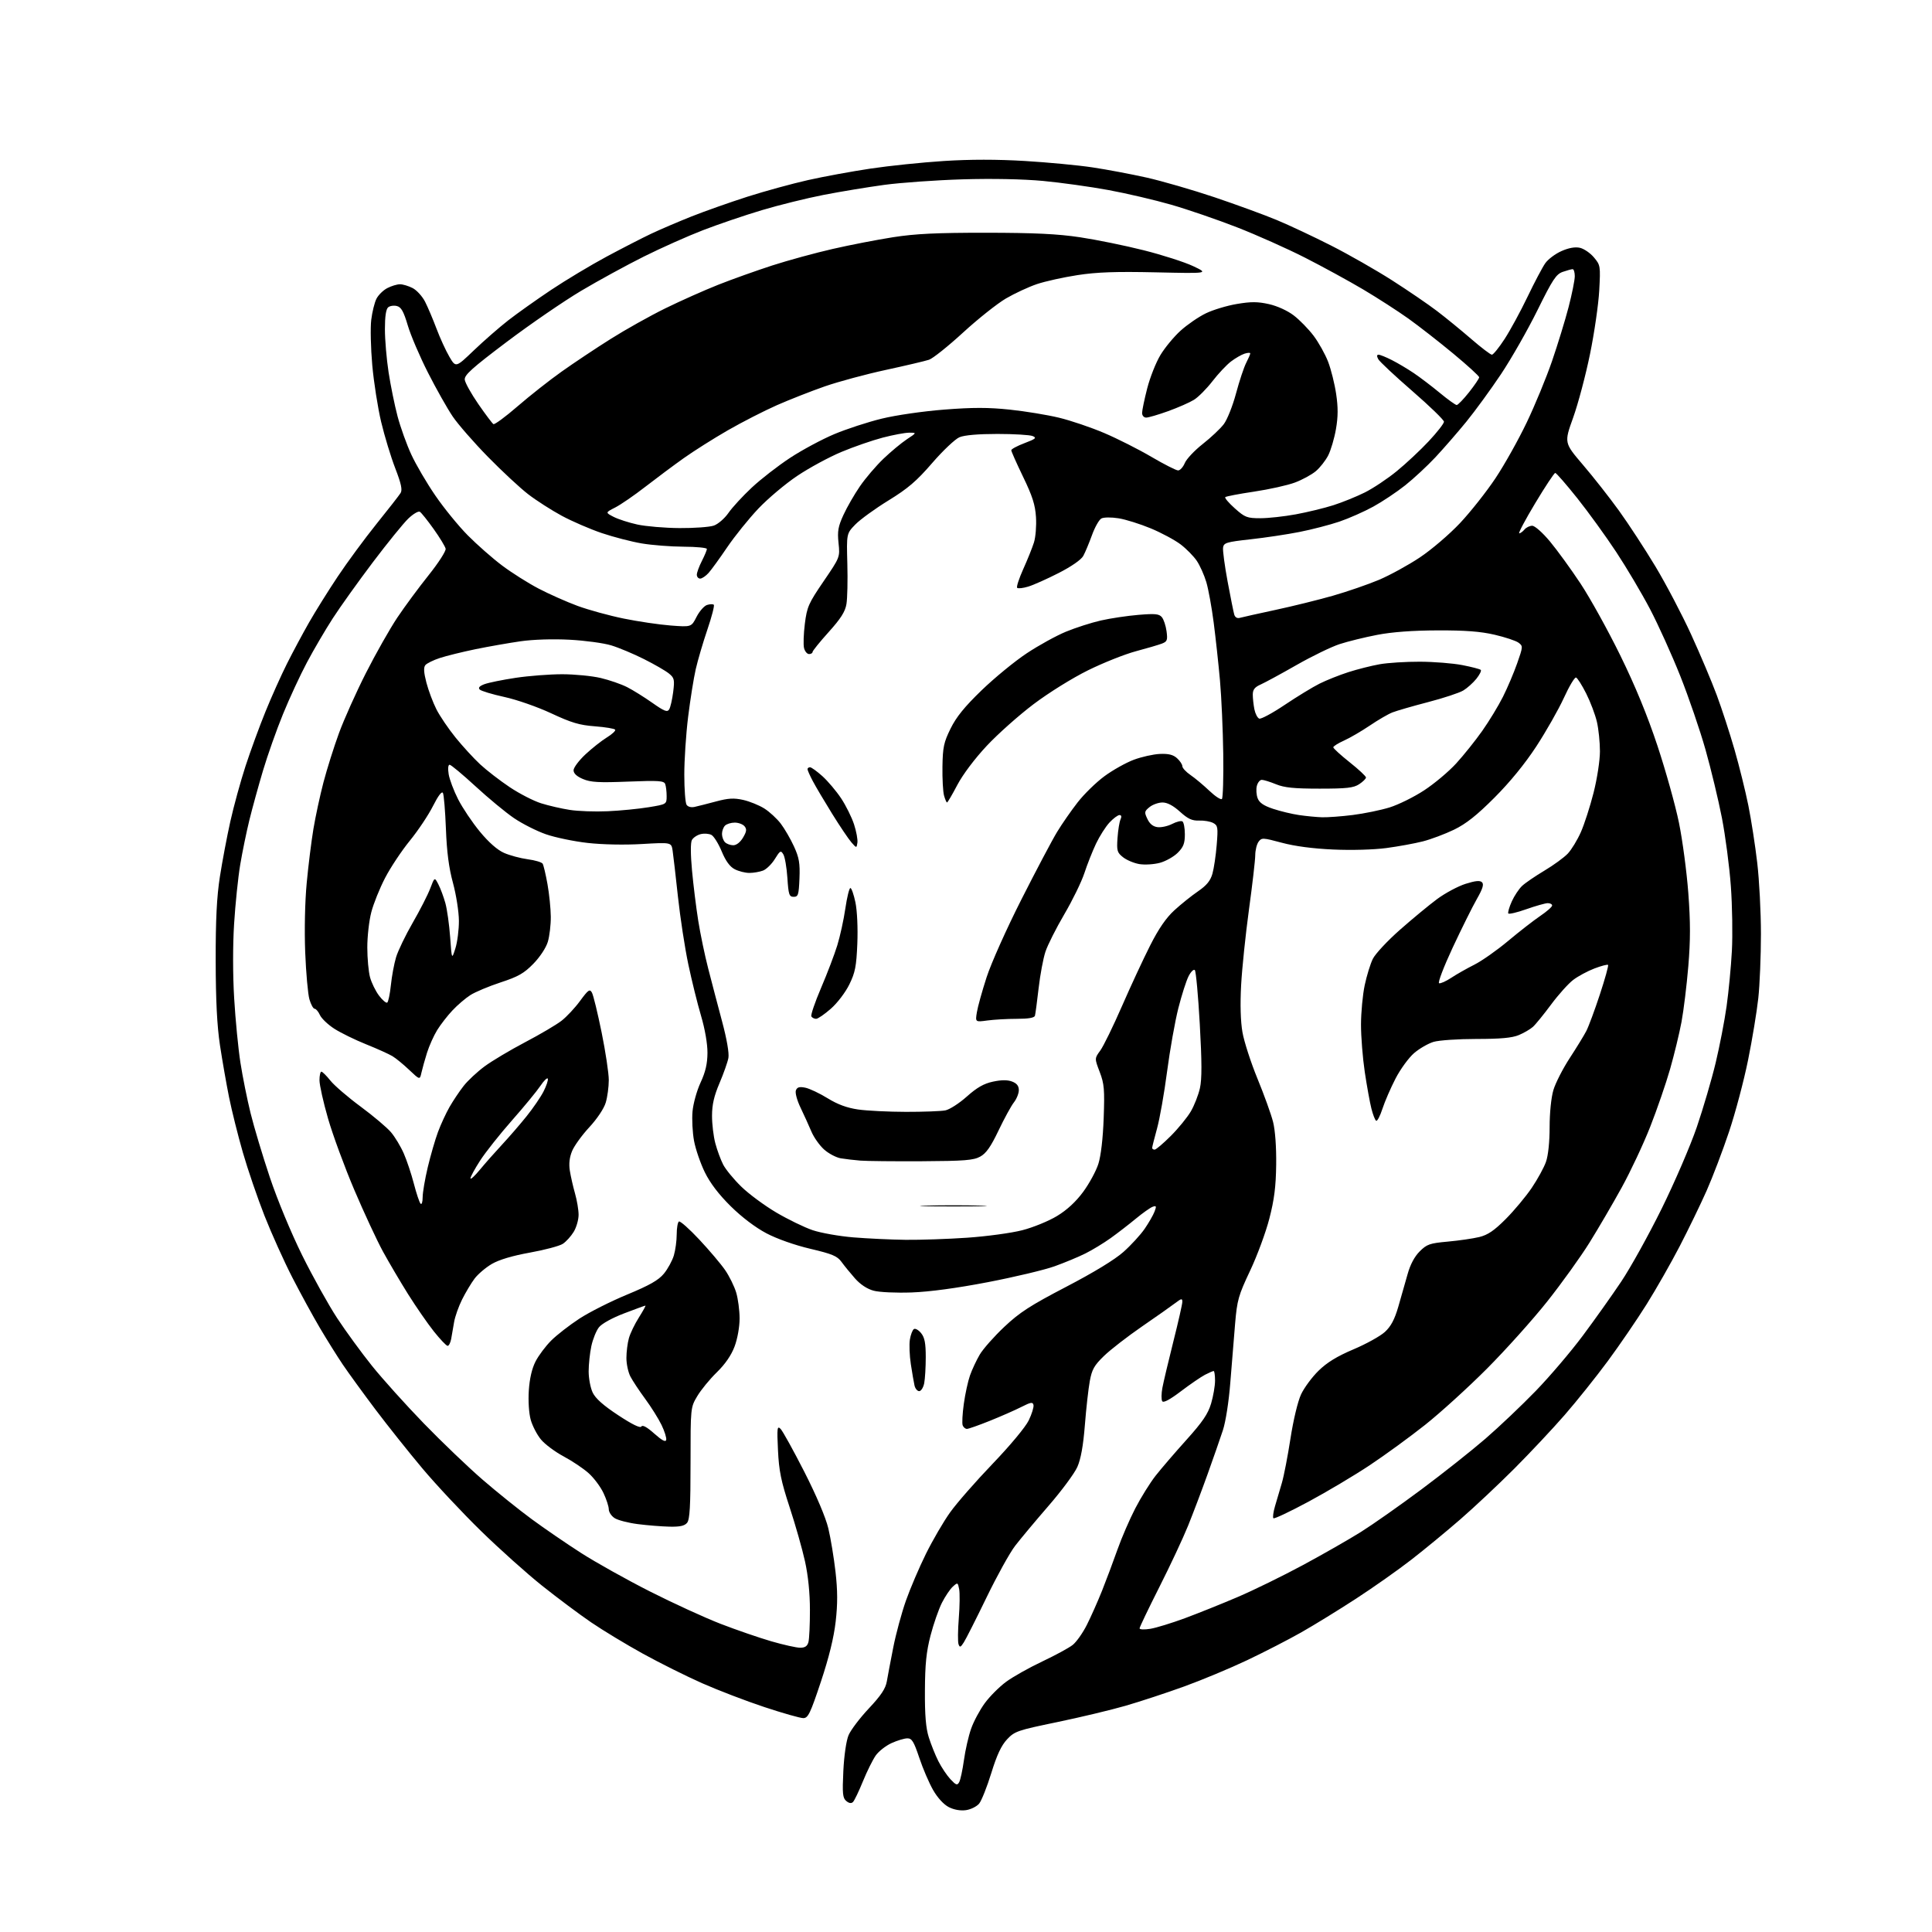 <?xml version="1.0" encoding="UTF-8" standalone="no"?>
<svg 
  version="1.1" 
  xmlns="http://www.w3.org/2000/svg" 
  xmlns:xlink="http://www.w3.org/1999/xlink" 
  xmlns:svg="http://www.w3.org/2000/svg"
  xmlns:rdf="http://www.w3.org/1999/02/22-rdf-syntax-ns#"
  xmlns:cc="http://creativecommons.org/ns#"
  xmlns:dc="http://purl.org/dc/elements/1.1/"
  viewBox="0 0 768 768"
  width="768"
  height="768"
>
<style>svg {background-color: white; }</style>"
<path stroke="none" fill="black" fill-rule="evenodd" d="M384.00,719.56C381.81,719.87 379.26,719.42 377.18,718.37C375.16,717.34 372.72,714.69 370.94,711.59C369.33,708.79 366.85,703.01 365.43,698.75C363.25,692.24 362.49,691.00 360.67,691.02C359.48,691.03 356.66,691.88 354.40,692.91C352.15,693.93 349.33,696.13 348.14,697.80C346.96,699.47 344.66,704.09 343.04,708.07C341.42,712.05 339.64,715.76 339.09,716.31C338.42,716.98 337.53,716.86 336.41,715.93C334.98,714.74 334.81,713.03 335.24,704.02C335.54,697.85 336.40,691.96 337.31,689.78C338.17,687.73 341.80,682.94 345.37,679.14C350.24,673.95 352.03,671.26 352.53,668.36C352.89,666.24 354.05,660.14 355.10,654.81C356.15,649.48 358.41,641.16 360.11,636.31C361.82,631.47 365.40,623.08 368.07,617.68C370.74,612.28 375.06,604.86 377.68,601.20C380.29,597.54 387.89,588.85 394.57,581.89C401.50,574.67 407.66,567.27 408.93,564.64C410.15,562.12 411.01,559.36 410.83,558.52C410.55,557.24 409.79,557.36 406.00,559.29C403.52,560.55 397.90,563.02 393.50,564.79C389.10,566.56 384.99,568.01 384.36,568.01C383.73,568.00 382.97,567.37 382.68,566.60C382.38,565.83 382.58,561.98 383.13,558.06C383.67,554.14 384.78,549.05 385.59,546.75C386.40,544.45 388.14,540.73 389.46,538.48C390.78,536.23 395.17,531.27 399.22,527.45C405.34,521.68 409.54,518.97 423.88,511.50C434.82,505.80 443.16,500.72 446.60,497.65C449.59,494.99 453.38,490.86 455.01,488.48C456.65,486.10 458.42,483.01 458.95,481.62C459.78,479.46 459.67,479.18 458.21,479.71C457.27,480.04 454.25,482.18 451.50,484.45C448.75,486.73 444.25,490.20 441.50,492.17C438.75,494.14 434.25,496.88 431.50,498.25C428.75,499.63 423.22,501.93 419.20,503.37C415.19,504.81 403.26,507.65 392.70,509.68C380.31,512.06 369.57,513.51 362.41,513.77C356.17,513.99 349.55,513.69 347.27,513.07C344.69,512.38 341.99,510.59 339.86,508.18C338.01,506.08 335.60,503.13 334.50,501.61C332.82,499.30 330.83,498.47 322.13,496.42C315.96,494.97 308.90,492.48 304.69,490.27C300.30,487.96 294.89,483.86 290.49,479.52C285.73,474.82 282.31,470.33 280.18,466.00C278.43,462.42 276.50,456.80 275.89,453.50C275.28,450.20 275.01,444.94 275.29,441.81C275.57,438.68 277.01,433.50 278.50,430.31C280.46,426.08 281.20,422.86 281.23,418.50C281.24,414.88 280.23,409.06 278.68,403.81C277.26,399.03 274.98,389.80 273.61,383.31C272.24,376.81 270.39,364.75 269.50,356.50C268.61,348.25 267.65,340.00 267.38,338.17C266.88,334.83 266.88,334.83 255.19,335.51C248.25,335.92 239.47,335.74 233.59,335.08C228.13,334.46 220.68,332.91 217.03,331.64C213.37,330.37 207.67,327.49 204.35,325.24C201.03,322.99 194.14,317.29 189.02,312.57C183.90,307.86 179.27,304.00 178.73,304.00C178.14,304.00 177.99,305.53 178.35,307.75C178.68,309.81 180.37,314.30 182.11,317.72C183.84,321.13 187.73,326.92 190.74,330.57C194.26,334.84 197.69,337.86 200.36,339.04C202.64,340.04 206.87,341.18 209.77,341.57C212.67,341.95 215.34,342.75 215.71,343.33C216.07,343.92 216.94,347.58 217.63,351.45C218.33,355.33 218.92,361.15 218.95,364.38C218.98,367.62 218.45,372.12 217.77,374.38C217.05,376.77 214.65,380.41 212.02,383.11C208.30,386.92 206.00,388.23 199.00,390.52C194.32,392.06 188.93,394.32 187.00,395.55C185.07,396.78 181.86,399.52 179.87,401.64C177.87,403.76 175.13,407.30 173.77,409.50C172.42,411.70 170.61,415.75 169.74,418.50C168.88,421.25 167.89,424.81 167.53,426.40C166.89,429.30 166.89,429.30 162.69,425.33C160.39,423.14 157.38,420.67 156.00,419.84C154.62,419.01 149.91,416.88 145.52,415.12C141.13,413.36 135.47,410.58 132.93,408.96C130.39,407.33 127.81,404.87 127.18,403.50C126.56,402.12 125.60,401.00 125.07,401.00C124.53,401.00 123.60,399.31 123.00,397.25C122.40,395.19 121.65,386.75 121.32,378.50C120.98,369.71 121.22,358.33 121.92,351.00C122.56,344.12 123.77,334.45 124.59,329.50C125.42,324.55 127.21,316.23 128.58,311.00C129.95,305.77 132.71,297.00 134.72,291.50C136.73,286.00 141.57,275.20 145.48,267.50C149.39,259.80 155.00,249.90 157.94,245.50C160.89,241.10 166.49,233.51 170.40,228.63C174.30,223.75 177.34,219.03 177.15,218.13C176.96,217.23 174.82,213.71 172.39,210.30C169.96,206.89 167.49,203.80 166.90,203.44C166.31,203.07 164.25,204.29 162.31,206.14C160.38,207.99 154.04,215.80 148.22,223.50C142.41,231.20 135.23,241.24 132.27,245.82C129.32,250.39 124.70,258.26 122.02,263.32C119.33,268.37 115.04,277.62 112.49,283.88C109.93,290.14 106.35,300.26 104.53,306.38C102.71,312.50 100.28,321.32 99.13,326.00C97.98,330.68 96.34,338.65 95.49,343.72C94.64,348.79 93.55,359.36 93.06,367.21C92.52,375.74 92.53,387.67 93.09,396.90C93.59,405.38 94.71,416.87 95.57,422.41C96.43,427.96 98.25,437.00 99.61,442.50C100.96,448.00 104.41,459.48 107.26,468.00C110.24,476.91 115.71,490.09 120.12,499.00C124.34,507.52 130.61,518.77 134.04,524.00C137.48,529.23 143.71,537.76 147.89,542.97C152.08,548.18 161.35,558.48 168.50,565.86C175.65,573.23 186.17,583.30 191.88,588.23C197.59,593.17 206.37,600.22 211.38,603.90C216.40,607.59 225.22,613.64 231.00,617.34C236.78,621.05 249.07,627.92 258.32,632.61C267.58,637.30 280.26,643.11 286.50,645.52C292.75,647.93 301.81,651.05 306.63,652.45C311.46,653.85 316.62,655.00 318.09,655.00C320.02,655.00 320.93,654.37 321.37,652.75C321.70,651.51 321.97,645.77 321.96,640.00C321.96,633.29 321.25,626.31 320.00,620.66C318.93,615.80 316.18,606.13 313.89,599.16C310.48,588.77 309.65,584.71 309.26,576.50C308.83,567.59 308.95,566.66 310.29,568.00C311.12,568.83 315.35,576.48 319.70,585.00C324.54,594.50 328.25,603.24 329.28,607.58C330.21,611.47 331.49,619.24 332.13,624.83C332.98,632.31 333.00,637.52 332.20,644.55C331.46,650.99 329.55,658.79 326.31,668.53C322.10,681.16 321.23,682.96 319.33,682.98C318.14,682.99 311.16,681.01 303.83,678.58C296.50,676.15 285.37,671.88 279.09,669.10C272.82,666.32 262.24,661.04 255.59,657.38C248.94,653.71 239.68,648.11 235.00,644.92C230.32,641.73 221.55,635.17 215.50,630.35C209.45,625.53 198.49,615.71 191.15,608.54C183.81,601.37 173.36,590.21 167.93,583.75C162.50,577.28 154.08,566.71 149.21,560.25C144.35,553.79 138.53,545.78 136.29,542.47C134.05,539.15 129.96,532.61 127.20,527.94C124.44,523.27 119.50,514.23 116.22,507.85C112.94,501.47 107.96,490.42 105.15,483.30C102.35,476.17 98.47,464.84 96.54,458.12C94.60,451.40 92.14,441.54 91.06,436.20C89.99,430.87 88.36,421.55 87.44,415.50C86.28,407.79 85.77,397.77 85.74,382.00C85.71,365.57 86.16,356.53 87.41,348.50C88.35,342.45 90.22,332.55 91.57,326.50C92.92,320.45 95.64,310.55 97.61,304.50C99.59,298.45 103.16,288.70 105.55,282.84C107.93,276.97 111.77,268.42 114.07,263.84C116.37,259.25 120.31,251.90 122.82,247.50C125.33,243.10 130.47,234.86 134.25,229.20C138.03,223.53 144.96,214.12 149.65,208.28C154.35,202.44 158.66,196.92 159.23,196.00C160.02,194.74 159.50,192.32 157.11,186.12C155.36,181.60 152.85,173.31 151.51,167.70C150.18,162.09 148.59,151.95 147.98,145.16C147.38,138.37 147.19,130.27 147.57,127.16C147.95,124.05 148.88,120.27 149.64,118.77C150.41,117.26 152.35,115.35 153.97,114.52C155.58,113.68 157.85,113.00 159.00,113.00C160.15,113.00 162.42,113.68 164.04,114.52C165.66,115.36 167.87,117.79 168.97,119.93C170.06,122.07 172.11,126.90 173.52,130.65C174.93,134.41 177.24,139.43 178.64,141.82C181.18,146.16 181.18,146.16 188.34,139.30C192.28,135.53 198.43,130.16 202.00,127.37C205.57,124.59 213.27,119.12 219.10,115.23C224.93,111.34 234.83,105.40 241.10,102.03C247.37,98.67 255.37,94.55 258.88,92.90C262.38,91.24 269.58,88.16 274.88,86.05C280.17,83.95 290.19,80.41 297.15,78.18C304.11,75.96 314.93,73.00 321.19,71.59C327.46,70.18 338.64,68.13 346.04,67.02C353.44,65.91 366.55,64.55 375.17,64.00C385.63,63.33 396.33,63.33 407.40,63.99C416.51,64.54 428.59,65.68 434.23,66.53C439.88,67.37 449.56,69.20 455.75,70.58C461.93,71.97 474.08,75.49 482.75,78.40C491.41,81.32 502.55,85.39 507.50,87.45C512.45,89.51 522.20,94.09 529.17,97.63C536.14,101.17 547.04,107.39 553.39,111.45C559.73,115.51 567.76,120.98 571.21,123.62C574.67,126.25 580.78,131.24 584.78,134.70C588.79,138.17 592.51,141.00 593.05,141.00C593.60,141.00 595.87,138.19 598.11,134.75C600.34,131.31 604.44,123.78 607.21,118.00C609.98,112.22 613.16,106.21 614.28,104.62C615.40,103.04 618.29,100.87 620.71,99.81C623.59,98.53 626.10,98.08 628.02,98.50C629.63,98.86 632.14,100.57 633.60,102.31C636.19,105.38 636.25,105.73 635.72,115.48C635.42,120.99 633.77,132.37 632.05,140.77C630.34,149.16 627.32,160.53 625.35,166.02C621.76,176.01 621.76,176.01 629.23,184.76C633.35,189.57 639.80,197.78 643.57,203.00C647.34,208.22 653.87,218.22 658.08,225.21C662.28,232.21 668.66,244.36 672.25,252.21C675.85,260.07 680.43,270.92 682.44,276.33C684.45,281.73 687.63,291.50 689.51,298.04C691.39,304.58 693.86,314.55 695.00,320.21C696.14,325.87 697.73,336.12 698.53,342.99C699.34,349.87 700.00,362.60 700.00,371.28C700.00,379.97 699.53,391.45 698.95,396.79C698.37,402.13 696.55,413.19 694.89,421.36C693.24,429.54 689.84,442.35 687.34,449.83C684.84,457.31 680.82,467.88 678.41,473.32C676.00,478.75 671.19,488.67 667.73,495.35C664.27,502.03 658.33,512.45 654.54,518.50C650.75,524.55 643.83,534.67 639.16,541.00C634.49,547.33 626.75,557.00 621.96,562.50C617.17,568.00 608.13,577.63 601.88,583.89C595.62,590.15 586.00,599.19 580.50,603.96C575.00,608.74 566.26,615.94 561.07,619.97C555.89,624.00 545.99,630.98 539.07,635.48C532.16,639.98 522.35,646.01 517.29,648.88C512.22,651.76 502.55,656.73 495.79,659.94C489.03,663.15 477.76,667.85 470.75,670.39C463.73,672.93 453.23,676.39 447.42,678.07C441.60,679.75 429.34,682.68 420.17,684.58C404.45,687.83 403.32,688.22 400.32,691.42C398.04,693.86 396.27,697.63 394.06,704.81C392.36,710.31 390.19,715.77 389.24,716.94C388.28,718.11 385.93,719.28 384.00,719.56zM381.29,708.44C381.78,707.56 382.63,703.62 383.18,699.67C383.72,695.73 385.00,690.13 386.02,687.23C387.03,684.32 389.49,679.73 391.48,677.02C393.47,674.31 397.29,670.49 399.97,668.53C402.64,666.56 409.08,662.94 414.28,660.48C419.48,658.02 424.93,655.06 426.40,653.90C427.87,652.74 430.41,649.16 432.03,645.94C433.66,642.71 436.39,636.57 438.10,632.29C439.81,628.00 442.55,620.67 444.20,616.00C445.85,611.33 449.04,603.95 451.29,599.60C453.54,595.26 457.18,589.41 459.39,586.60C461.59,583.80 467.10,577.39 471.63,572.36C478.04,565.23 480.20,562.05 481.43,557.93C482.29,555.02 483.00,550.92 483.00,548.82C483.00,546.72 482.75,545.00 482.45,545.00C482.15,545.00 480.60,545.67 479.01,546.49C477.42,547.32 473.10,550.27 469.41,553.07C464.96,556.44 462.47,557.76 462.00,556.99C461.61,556.36 461.64,553.97 462.07,551.67C462.50,549.38 464.46,541.11 466.42,533.30C468.39,525.49 470.00,518.37 470.00,517.47C470.00,516.07 469.60,516.14 467.25,517.94C465.74,519.10 459.78,523.30 454.00,527.27C448.23,531.25 441.41,536.52 438.86,539.00C434.96,542.77 434.05,544.39 433.21,549.00C432.65,552.02 431.77,559.91 431.25,566.52C430.60,574.73 429.65,580.00 428.26,583.14C427.14,585.68 421.98,592.64 416.79,598.62C411.60,604.61 405.63,611.75 403.52,614.50C401.40,617.25 396.30,626.48 392.17,635.00C388.04,643.52 383.97,651.57 383.13,652.87C381.84,654.89 381.52,654.99 381.03,653.59C380.71,652.68 380.76,648.01 381.14,643.22C381.52,638.42 381.58,633.25 381.28,631.71C380.75,629.01 380.68,628.98 378.76,630.71C377.67,631.70 375.72,634.59 374.42,637.15C373.13,639.71 371.09,645.56 369.90,650.15C368.23,656.59 367.72,661.57 367.67,672.00C367.61,681.77 368.04,686.91 369.20,690.59C370.08,693.39 371.79,697.67 373.01,700.09C374.23,702.52 376.39,705.74 377.81,707.27C380.05,709.65 380.53,709.81 381.29,708.44zM457.25,647.48C459.59,647.10 465.77,645.20 471.00,643.27C476.23,641.33 485.68,637.54 492.00,634.84C498.32,632.14 510.02,626.41 518.00,622.11C525.98,617.81 536.33,611.89 541.00,608.96C545.67,606.03 556.48,598.44 565.00,592.09C573.52,585.74 585.00,576.65 590.50,571.89C596.00,567.13 605.01,558.57 610.53,552.87C616.05,547.17 624.43,537.33 629.15,531.00C633.87,524.67 640.75,515.00 644.43,509.50C648.12,504.00 655.36,490.95 660.52,480.50C665.68,470.05 671.98,455.43 674.52,448.00C677.05,440.57 680.42,429.10 682.00,422.50C683.58,415.90 685.54,405.77 686.35,400.00C687.16,394.23 688.11,384.32 688.45,378.00C688.79,371.68 688.61,360.09 688.04,352.26C687.47,344.43 685.86,332.18 684.47,325.04C683.08,317.91 680.15,305.75 677.97,298.02C675.79,290.29 671.27,277.11 667.94,268.73C664.61,260.36 659.20,248.39 655.93,242.15C652.65,235.90 646.60,225.68 642.47,219.43C638.35,213.18 631.38,203.55 626.98,198.03C622.58,192.52 618.65,188.00 618.24,188.00C617.83,188.00 614.25,193.40 610.29,200.00C606.32,206.60 603.46,212.00 603.92,212.00C604.38,212.00 605.32,211.32 606.00,210.50C606.68,209.67 608.07,209.00 609.09,209.00C610.12,209.00 613.21,211.73 616.14,215.25C619.00,218.69 624.48,226.22 628.30,232.00C632.12,237.78 639.22,250.60 644.07,260.50C650.03,272.64 654.85,284.36 658.88,296.50C662.16,306.40 666.00,320.14 667.41,327.04C668.82,333.94 670.49,346.50 671.13,354.96C672.00,366.60 672.00,373.69 671.13,384.12C670.49,391.71 669.28,401.65 668.43,406.21C667.58,410.77 665.53,419.23 663.88,425.00C662.23,430.77 658.66,441.12 655.95,448.00C653.24,454.88 648.15,465.70 644.65,472.06C641.15,478.42 635.40,488.25 631.89,493.90C628.38,499.56 620.80,510.10 615.06,517.34C609.31,524.58 598.51,536.62 591.06,544.09C583.60,551.57 572.55,561.61 566.50,566.41C560.45,571.21 550.55,578.42 544.50,582.44C538.45,586.47 527.49,592.99 520.15,596.94C512.80,600.89 506.53,603.86 506.20,603.53C505.87,603.20 506.16,601.04 506.84,598.72C507.53,596.40 508.75,592.25 509.56,589.50C510.37,586.75 511.91,578.78 512.99,571.79C514.12,564.49 515.90,557.04 517.19,554.29C518.42,551.66 521.55,547.42 524.15,544.88C527.51,541.59 531.50,539.15 538.04,536.38C543.08,534.25 548.69,531.14 550.51,529.47C552.91,527.27 554.36,524.54 555.84,519.47C556.96,515.64 558.62,509.83 559.52,506.57C560.59,502.70 562.27,499.53 564.34,497.46C567.20,494.60 568.33,494.21 575.51,493.56C579.90,493.16 585.52,492.35 588.00,491.75C591.43,490.91 593.94,489.21 598.56,484.58C601.90,481.23 606.53,475.68 608.87,472.23C611.20,468.78 613.76,464.11 614.55,461.85C615.43,459.35 616.00,453.96 616.00,448.06C616.00,442.35 616.62,436.28 617.50,433.31C618.33,430.53 621.23,424.84 623.95,420.67C626.68,416.49 629.66,411.63 630.58,409.85C631.50,408.07 633.93,401.53 635.97,395.32C638.02,389.11 639.49,383.82 639.23,383.57C638.97,383.31 636.54,383.94 633.82,384.98C631.11,386.01 627.30,388.06 625.37,389.53C623.44,391.00 619.47,395.42 616.56,399.35C613.64,403.28 610.40,407.27 609.34,408.21C608.29,409.15 605.77,410.62 603.75,411.46C601.07,412.58 596.48,413.00 586.90,413.00C579.66,413.00 571.99,413.52 569.86,414.16C567.73,414.80 564.26,416.80 562.14,418.61C560.03,420.42 556.71,424.96 554.77,428.70C552.83,432.44 550.48,437.87 549.54,440.76C548.60,443.65 547.48,445.79 547.04,445.52C546.60,445.25 545.75,443.07 545.15,440.67C544.54,438.27 543.36,431.74 542.52,426.16C541.69,420.58 541.01,412.07 541.02,407.26C541.03,402.44 541.69,395.41 542.49,391.64C543.29,387.86 544.74,383.15 545.72,381.16C546.70,379.17 551.55,373.97 556.50,369.61C561.45,365.24 568.12,359.73 571.32,357.36C574.52,355.00 579.59,352.29 582.58,351.34C586.56,350.09 588.32,349.92 589.13,350.73C589.94,351.54 589.38,353.34 587.05,357.41C585.30,360.47 580.98,369.17 577.44,376.74C573.91,384.31 571.48,390.66 572.06,390.85C572.63,391.04 574.79,390.08 576.85,388.72C578.91,387.35 583.05,385.00 586.05,383.49C589.05,381.98 595.10,377.73 599.50,374.04C603.90,370.35 609.64,365.89 612.25,364.12C614.86,362.35 617.00,360.48 617.00,359.95C617.00,359.43 616.21,359.01 615.25,359.02C614.29,359.03 610.46,360.11 606.75,361.42C603.04,362.74 599.80,363.49 599.57,363.11C599.33,362.73 599.95,360.58 600.95,358.35C601.95,356.12 603.81,353.33 605.07,352.15C606.33,350.97 610.32,348.25 613.93,346.09C617.54,343.94 621.71,340.90 623.20,339.34C624.68,337.78 627.03,333.92 628.42,330.78C629.81,327.63 632.09,320.57 633.48,315.09C634.89,309.50 636.00,302.29 636.00,298.65C636.00,295.07 635.46,289.82 634.80,286.97C634.14,284.11 632.23,279.05 630.55,275.71C628.87,272.37 627.05,269.50 626.50,269.33C625.95,269.16 623.77,272.80 621.66,277.43C619.54,282.05 614.62,290.71 610.73,296.67C606.17,303.64 600.23,310.91 594.07,317.08C587.04,324.12 582.78,327.49 578.00,329.81C574.42,331.54 568.85,333.63 565.61,334.46C562.37,335.29 555.85,336.48 551.11,337.11C546.13,337.78 537.23,338.03 530.00,337.70C521.97,337.35 514.65,336.38 509.54,335.00C501.97,332.97 501.51,332.95 500.29,334.62C499.58,335.59 498.99,337.98 498.98,339.94C498.97,341.90 497.85,351.60 496.49,361.50C495.14,371.40 493.73,384.91 493.37,391.53C492.95,399.25 493.14,405.99 493.90,410.35C494.55,414.08 497.24,422.39 499.88,428.82C502.52,435.24 505.31,442.98 506.07,446.00C506.91,449.34 507.39,456.01 507.30,463.00C507.19,471.72 506.53,476.90 504.58,484.44C503.17,489.91 499.73,499.22 496.93,505.14C492.29,514.96 491.77,516.79 490.97,526.20C490.48,531.86 489.63,542.38 489.07,549.57C488.48,557.14 487.24,565.14 486.11,568.57C485.04,571.83 482.31,579.67 480.04,586.00C477.77,592.33 474.28,601.55 472.28,606.50C470.28,611.45 465.12,622.46 460.82,630.96C456.52,639.47 453.00,646.82 453.00,647.30C453.00,647.78 454.91,647.86 457.25,647.48zM266.13,606.87C263.03,606.80 257.37,606.35 253.55,605.86C249.72,605.37 245.56,604.29 244.30,603.46C243.03,602.63 242.00,601.06 242.00,599.97C242.00,598.87 241.06,595.97 239.90,593.52C238.75,591.07 236.12,587.53 234.05,585.67C231.99,583.80 227.50,580.79 224.08,578.96C220.65,577.13 216.58,574.10 215.03,572.21C213.47,570.33 211.65,566.81 210.97,564.39C210.25,561.83 209.94,556.96 210.21,552.75C210.52,548.02 211.45,544.01 212.88,541.21C214.09,538.85 216.89,535.11 219.10,532.90C221.31,530.69 226.36,526.77 230.32,524.18C234.27,521.60 242.82,517.29 249.30,514.61C258.23,510.91 261.76,508.90 263.90,506.31C265.45,504.43 267.23,501.17 267.86,499.08C268.49,496.98 269.00,493.21 269.00,490.69C269.00,488.18 269.40,485.87 269.88,485.57C270.36,485.27 274.02,488.51 278.00,492.77C281.98,497.02 286.59,502.47 288.25,504.88C289.91,507.29 291.89,511.30 292.64,513.79C293.39,516.28 294.00,520.93 294.00,524.12C294.00,527.46 293.16,532.18 292.01,535.24C290.70,538.74 288.29,542.25 284.93,545.53C282.13,548.26 278.64,552.52 277.17,555.00C274.50,559.50 274.50,559.50 274.50,581.59C274.50,598.84 274.20,604.04 273.13,605.34C272.12,606.56 270.27,606.97 266.13,606.87zM264.83,572.38C265.01,571.60 264.17,568.92 262.97,566.44C261.77,563.96 258.85,559.30 256.48,556.08C254.10,552.85 251.45,548.84 250.58,547.16C249.71,545.48 249.00,542.16 249.01,539.80C249.01,537.43 249.45,533.91 249.99,531.97C250.53,530.02 252.32,526.31 253.97,523.72C255.61,521.12 256.78,519.00 256.56,519.00C256.35,519.00 252.53,520.39 248.09,522.09C243.35,523.89 239.21,526.19 238.08,527.63C237.02,528.98 235.66,532.34 235.07,535.09C234.48,537.84 234.00,542.37 234.00,545.15C234.00,547.93 234.72,551.72 235.60,553.57C236.71,555.90 239.85,558.70 245.74,562.57C251.36,566.27 254.50,567.80 254.96,567.06C255.42,566.32 257.21,567.30 260.08,569.87C263.16,572.61 264.60,573.37 264.83,572.38zM365.39,553.00C364.65,553.00 363.81,551.99 363.53,550.75C363.25,549.51 362.59,545.70 362.07,542.27C361.55,538.85 361.38,534.45 361.69,532.50C362.01,530.55 362.73,528.67 363.30,528.32C363.86,527.97 365.15,528.70 366.16,529.95C367.57,531.69 368.00,533.92 368.00,539.49C368.00,543.48 367.72,548.16 367.38,549.88C367.03,551.59 366.14,553.00 365.39,553.00zM177.94,535.00C177.44,535.00 174.98,532.41 172.46,529.25C169.95,526.09 165.36,519.45 162.25,514.50C159.15,509.55 154.64,501.90 152.23,497.50C149.83,493.10 144.70,482.07 140.84,473.00C136.98,463.93 132.29,451.18 130.41,444.67C128.53,438.16 127.00,431.30 127.00,429.42C127.00,427.54 127.34,426.00 127.75,426.00C128.16,426.00 129.78,427.60 131.34,429.56C132.90,431.51 138.31,436.17 143.37,439.90C148.43,443.64 153.86,448.23 155.44,450.10C157.02,451.97 159.30,455.75 160.50,458.50C161.71,461.25 163.51,466.65 164.51,470.50C165.50,474.35 166.70,477.93 167.16,478.45C167.63,478.99 168.00,477.90 168.01,475.95C168.01,474.05 168.93,468.68 170.04,464.00C171.16,459.32 172.98,453.02 174.10,450.00C175.22,446.98 177.30,442.48 178.72,440.00C180.15,437.52 182.65,433.78 184.30,431.68C185.94,429.57 189.69,426.08 192.63,423.90C195.57,421.73 202.82,417.41 208.74,414.30C214.66,411.20 221.16,407.36 223.19,405.79C225.23,404.21 228.56,400.65 230.60,397.86C233.84,393.45 234.44,393.03 235.30,394.58C235.85,395.55 237.58,402.66 239.15,410.38C240.72,418.10 242.00,426.63 242.00,429.34C242.00,432.05 241.46,436.08 240.79,438.30C240.09,440.66 237.38,444.72 234.29,448.06C231.37,451.20 228.29,455.46 227.43,457.52C226.38,460.04 226.08,462.60 226.52,465.38C226.88,467.64 227.81,471.72 228.58,474.43C229.36,477.14 230.00,480.97 230.00,482.93C229.99,484.89 229.12,487.94 228.04,489.70C226.97,491.45 225.03,493.59 223.73,494.44C222.42,495.30 216.53,496.87 210.63,497.93C203.64,499.19 198.37,500.77 195.49,502.45C193.06,503.88 189.98,506.50 188.65,508.27C187.31,510.05 185.09,513.77 183.69,516.56C182.30,519.34 180.87,523.39 180.51,525.56C180.16,527.72 179.63,530.74 179.35,532.25C179.07,533.76 178.43,535.00 177.94,535.00zM360.00,492.85C365.77,492.91 376.80,492.54 384.50,492.01C392.20,491.48 402.03,490.15 406.34,489.04C410.65,487.94 416.88,485.39 420.19,483.38C424.16,480.98 427.69,477.71 430.59,473.77C433.00,470.49 435.72,465.49 436.62,462.65C437.63,459.47 438.44,452.53 438.73,444.50C439.14,433.09 438.95,430.84 437.15,426.12C435.09,420.74 435.09,420.74 437.37,417.62C438.63,415.90 442.50,407.98 445.98,400.00C449.46,392.02 454.51,381.16 457.20,375.85C460.57,369.18 463.55,364.85 466.83,361.85C469.44,359.46 473.66,356.07 476.22,354.32C479.66,351.96 481.15,350.14 481.96,347.32C482.55,345.22 483.32,340.06 483.66,335.86C484.23,328.87 484.11,328.13 482.25,327.14C481.14,326.54 478.62,326.11 476.66,326.19C473.86,326.29 472.23,325.54 469.05,322.66C466.35,320.23 464.03,319.00 462.11,319.00C460.52,319.00 458.21,319.82 456.97,320.82C454.89,322.51 454.83,322.87 456.12,325.57C457.06,327.55 458.38,328.60 460.19,328.81C461.66,328.98 464.26,328.40 465.96,327.52C467.67,326.64 469.50,326.19 470.03,326.52C470.56,326.85 471.00,329.15 471.00,331.64C471.00,335.27 470.44,336.71 468.16,339.00C466.59,340.56 463.39,342.36 461.05,342.99C458.70,343.62 455.04,343.84 452.92,343.49C450.79,343.13 447.88,341.91 446.45,340.78C444.08,338.92 443.87,338.20 444.23,333.11C444.44,330.03 444.98,326.71 445.42,325.75C445.94,324.61 445.79,324.00 445.01,324.00C444.35,324.00 442.56,325.33 441.04,326.96C439.52,328.59 437.11,332.38 435.68,335.38C434.26,338.39 432.17,343.67 431.04,347.13C429.90,350.58 426.32,357.92 423.07,363.45C419.83,368.98 416.45,375.67 415.58,378.32C414.70,380.97 413.48,387.49 412.87,392.82C412.26,398.14 411.60,403.06 411.41,403.75C411.18,404.60 408.83,405.00 404.17,405.00C400.38,405.00 395.12,405.30 392.48,405.66C387.69,406.31 387.69,406.31 388.32,402.41C388.66,400.26 390.40,394.00 392.18,388.50C393.98,382.94 400.13,369.18 406.05,357.50C411.90,345.95 418.27,333.90 420.20,330.73C422.13,327.55 425.80,322.26 428.36,318.98C430.91,315.69 435.71,311.00 439.03,308.56C442.34,306.12 447.59,303.18 450.69,302.02C453.79,300.86 458.45,299.82 461.06,299.70C464.51,299.55 466.36,300.01 467.89,301.40C469.05,302.45 470.00,303.88 470.00,304.59C470.00,305.29 471.46,306.86 473.25,308.09C475.04,309.31 478.40,312.13 480.73,314.34C483.06,316.56 485.31,318.03 485.73,317.60C486.15,317.17 486.39,309.10 486.26,299.66C486.13,290.22 485.55,277.10 484.96,270.50C484.37,263.90 483.24,253.55 482.46,247.49C481.68,241.43 480.36,234.19 479.53,231.40C478.70,228.61 477.00,224.81 475.75,222.95C474.50,221.10 471.61,218.16 469.34,216.43C467.06,214.69 461.72,211.82 457.48,210.05C453.23,208.29 447.45,206.47 444.63,206.03C441.75,205.57 438.76,205.60 437.82,206.10C436.90,206.59 435.21,209.58 434.07,212.75C432.92,215.91 431.37,219.62 430.61,221.00C429.78,222.50 425.88,225.21 420.86,227.77C416.26,230.12 410.81,232.56 408.74,233.18C406.68,233.81 404.70,234.03 404.34,233.67C403.98,233.32 405.07,229.98 406.74,226.26C408.42,222.54 410.34,217.77 411.01,215.65C411.68,213.53 412.04,208.99 411.82,205.56C411.51,200.67 410.40,197.20 406.71,189.57C404.12,184.21 402.00,179.44 402.00,178.98C402.00,178.52 404.36,177.25 407.25,176.16C411.71,174.47 412.20,174.05 410.50,173.34C409.40,172.88 403.10,172.50 396.50,172.50C388.83,172.50 383.38,172.97 381.39,173.81C379.68,174.54 374.80,179.15 370.55,184.07C364.35,191.25 360.91,194.19 353.16,198.95C347.85,202.22 341.93,206.51 340.00,208.50C336.50,212.11 336.50,212.11 336.83,224.13C337.01,230.73 336.85,237.94 336.47,240.15C335.97,243.16 334.21,245.92 329.40,251.26C325.88,255.17 323.00,258.73 323.00,259.18C323.00,259.63 322.37,260.00 321.61,260.00C320.84,260.00 319.95,258.93 319.62,257.62C319.29,256.32 319.44,251.96 319.94,247.95C320.78,241.27 321.40,239.85 327.39,231.08C333.92,221.50 333.92,221.50 333.33,215.87C332.84,211.17 333.16,209.32 335.28,204.70C336.67,201.65 339.62,196.54 341.82,193.33C344.02,190.12 348.22,185.20 351.16,182.38C354.10,179.57 358.29,176.08 360.48,174.63C364.46,172.00 364.46,172.00 361.42,172.00C359.75,172.00 355.00,172.89 350.87,173.97C346.74,175.05 339.35,177.61 334.45,179.66C329.56,181.71 321.68,185.97 316.96,189.14C312.23,192.30 305.25,198.18 301.43,202.21C297.62,206.25 292.07,213.13 289.09,217.52C286.12,221.91 282.78,226.51 281.67,227.75C280.56,228.99 279.05,230.00 278.33,230.00C277.60,230.00 277.00,229.31 277.00,228.46C277.00,227.61 277.90,225.16 279.00,223.00C280.10,220.84 281.00,218.69 281.00,218.22C281.00,217.75 276.84,217.34 271.75,217.32C266.66,217.29 259.17,216.71 255.09,216.02C251.02,215.33 243.88,213.48 239.22,211.91C234.57,210.33 227.41,207.24 223.31,205.03C219.21,202.81 213.21,198.97 209.99,196.49C206.76,194.01 199.55,187.31 193.97,181.61C188.39,175.92 182.08,168.69 179.95,165.55C177.83,162.42 173.41,154.60 170.15,148.18C166.88,141.75 163.26,133.29 162.10,129.36C160.45,123.81 159.50,122.10 157.79,121.66C156.59,121.34 155.02,121.57 154.30,122.16C153.44,122.88 153.00,125.82 153.01,130.87C153.01,135.07 153.67,142.78 154.47,148.00C155.27,153.22 156.87,161.09 158.03,165.47C159.19,169.85 161.65,176.70 163.49,180.67C165.32,184.65 169.62,191.99 173.04,196.97C176.45,201.96 182.26,209.09 185.95,212.81C189.64,216.53 195.77,221.93 199.58,224.79C203.38,227.65 209.91,231.78 214.08,233.96C218.25,236.14 225.23,239.24 229.58,240.85C233.94,242.45 242.19,244.72 247.93,245.89C253.66,247.06 262.06,248.30 266.59,248.65C274.82,249.28 274.82,249.28 276.89,245.21C278.03,242.98 279.91,240.85 281.06,240.48C282.21,240.12 283.42,240.09 283.75,240.41C284.08,240.74 282.93,245.17 281.20,250.26C279.47,255.34 277.39,262.43 276.57,266.00C275.75,269.57 274.39,278.11 273.54,284.97C272.69,291.83 272.01,302.18 272.02,307.97C272.02,313.76 272.43,319.12 272.91,319.89C273.44,320.72 274.73,321.07 276.14,320.75C277.44,320.47 281.26,319.49 284.64,318.59C289.51,317.28 291.74,317.16 295.43,317.98C297.99,318.56 301.77,320.09 303.83,321.39C305.89,322.69 308.83,325.40 310.35,327.39C311.88,329.39 314.24,333.47 315.61,336.45C317.67,340.95 318.04,343.12 317.80,349.19C317.53,355.73 317.29,356.50 315.50,356.50C313.72,356.50 313.44,355.67 313.00,349.00C312.73,344.88 312.00,340.66 311.40,339.64C310.39,337.94 310.10,338.09 308.02,341.46C306.77,343.49 304.65,345.56 303.31,346.07C301.97,346.58 299.53,347.00 297.89,347.00C296.24,347.00 293.62,346.34 292.06,345.53C290.12,344.53 288.48,342.27 286.89,338.45C285.61,335.36 283.77,332.41 282.80,331.89C281.83,331.38 279.89,331.24 278.49,331.59C277.09,331.94 275.54,333.00 275.03,333.94C274.48,334.97 274.50,339.75 275.09,346.07C275.62,351.81 276.73,360.77 277.56,366.00C278.39,371.23 280.17,379.77 281.52,385.00C282.86,390.23 285.34,399.68 287.03,406.00C288.93,413.07 289.89,418.67 289.55,420.55C289.24,422.22 287.65,426.72 286.02,430.55C283.85,435.64 283.05,439.10 283.04,443.50C283.03,446.80 283.62,451.75 284.36,454.50C285.09,457.25 286.50,461.06 287.49,462.98C288.48,464.89 291.70,468.81 294.66,471.69C297.61,474.58 303.86,479.20 308.54,481.97C313.23,484.73 319.76,487.91 323.05,489.02C326.35,490.13 333.65,491.42 339.27,491.88C344.90,492.34 354.23,492.78 360.00,492.85zM379.00,479.58C367.18,479.58 362.34,479.43 368.25,479.25C374.16,479.08 383.84,479.08 389.75,479.25C395.66,479.43 390.82,479.58 379.00,479.58zM190.75,465.00C192.79,462.52 196.77,458.02 199.58,455.00C202.39,451.98 206.78,446.90 209.34,443.71C211.90,440.53 214.92,436.11 216.06,433.89C217.19,431.67 217.96,429.38 217.77,428.81C217.58,428.23 216.25,429.51 214.83,431.63C213.40,433.76 208.30,439.96 203.48,445.42C198.67,450.88 193.00,458.03 190.87,461.33C188.74,464.62 187.01,467.80 187.02,468.41C187.03,469.01 188.71,467.48 190.75,465.00zM366.50,461.61C355.50,461.67 344.48,461.56 342.00,461.36C339.52,461.16 336.03,460.75 334.23,460.45C332.43,460.15 329.47,458.60 327.65,457.00C325.84,455.40 323.53,452.16 322.54,449.80C321.54,447.43 319.60,443.17 318.23,440.31C316.82,437.39 316.02,434.39 316.38,433.44C316.88,432.16 317.77,431.90 320.10,432.37C321.79,432.71 325.77,434.59 328.95,436.55C332.97,439.03 336.66,440.39 341.11,441.04C344.62,441.54 353.18,441.97 360.12,441.98C367.07,441.99 374.12,441.73 375.80,441.39C377.48,441.05 381.31,438.59 384.32,435.90C388.35,432.31 391.09,430.74 394.72,429.97C398.08,429.25 400.48,429.23 402.32,429.93C404.19,430.64 405.00,431.67 405.00,433.34C405.00,434.65 404.12,436.85 403.04,438.22C401.96,439.59 399.22,444.61 396.94,449.38C393.84,455.88 392.01,458.48 389.65,459.77C386.99,461.23 383.41,461.52 366.50,461.61zM458.98,457.00C459.52,457.00 462.41,454.55 465.41,451.55C468.41,448.55 471.99,444.16 473.37,441.80C474.76,439.43 476.38,435.28 476.99,432.56C477.80,428.94 477.78,422.14 476.93,407.06C476.30,395.75 475.41,386.11 474.97,385.64C474.53,385.16 473.42,386.23 472.50,388.01C471.58,389.79 469.74,395.53 468.41,400.77C467.08,406.01 465.07,417.32 463.94,425.90C462.82,434.48 461.02,444.68 459.95,448.56C458.88,452.45 458.00,455.94 458.00,456.31C458.00,456.69 458.44,457.00 458.98,457.00zM324.42,405.00C323.70,405.00 322.85,404.57 322.53,404.05C322.21,403.53 323.94,398.44 326.38,392.73C328.82,387.03 331.72,379.41 332.83,375.81C333.94,372.22 335.39,365.61 336.04,361.14C336.69,356.66 337.60,353.00 338.04,353.00C338.49,353.00 339.39,355.58 340.05,358.73C340.74,362.06 341.05,368.92 340.80,375.10C340.43,384.13 339.95,386.59 337.62,391.34C336.09,394.46 332.87,398.71 330.30,400.96C327.78,403.18 325.13,405.00 324.42,405.00zM153.92,398.55C154.36,398.28 155.01,395.16 155.38,391.63C155.74,388.09 156.67,383.09 157.45,380.50C158.23,377.92 161.21,371.74 164.08,366.77C166.95,361.80 170.07,355.68 171.02,353.18C172.75,348.62 172.75,348.62 174.27,351.56C175.11,353.18 176.35,356.52 177.04,359.00C177.73,361.48 178.58,367.55 178.94,372.50C179.59,381.50 179.59,381.50 181.02,377.00C181.81,374.52 182.44,369.57 182.42,366.00C182.40,362.43 181.34,355.68 180.07,351.00C178.43,344.99 177.61,338.69 177.26,329.50C176.98,322.35 176.45,315.92 176.07,315.21C175.63,314.40 174.18,316.32 172.12,320.40C170.33,323.97 166.19,330.17 162.92,334.18C159.65,338.19 155.22,344.85 153.08,348.99C150.93,353.12 148.46,359.26 147.59,362.64C146.71,366.02 146.00,372.32 146.01,376.64C146.01,380.96 146.50,386.30 147.10,388.50C147.70,390.70 149.31,393.97 150.66,395.77C152.02,397.57 153.49,398.82 153.92,398.55zM340.83,334.99C340.50,337.19 340.50,337.19 338.44,334.84C337.31,333.55 333.87,328.45 330.80,323.50C327.73,318.55 324.27,312.71 323.11,310.51C321.95,308.32 321.00,306.19 321.00,305.76C321.00,305.34 321.45,305.00 322.00,305.00C322.55,305.00 324.77,306.61 326.95,308.57C329.12,310.54 332.46,314.49 334.36,317.35C336.26,320.22 338.57,324.87 339.49,327.68C340.41,330.50 341.02,333.79 340.83,334.99zM291.48,336.00C292.75,336.00 294.28,334.80 295.37,332.95C296.80,330.54 296.92,329.61 295.96,328.45C295.30,327.65 293.55,327.00 292.08,327.00C290.60,327.00 288.86,327.54 288.20,328.20C287.54,328.86 287.00,330.34 287.00,331.50C287.00,332.66 287.54,334.14 288.20,334.80C288.86,335.46 290.34,336.00 291.48,336.00zM525.53,324.88C527.74,324.94 533.25,324.54 537.77,323.97C542.29,323.40 548.86,322.05 552.37,320.97C555.88,319.88 562.07,316.83 566.12,314.17C570.18,311.52 575.92,306.70 578.88,303.45C581.84,300.21 586.50,294.39 589.22,290.53C591.95,286.66 595.65,280.57 597.44,277.00C599.24,273.43 601.78,267.43 603.10,263.68C605.44,257.02 605.45,256.82 603.61,255.46C602.57,254.70 598.29,253.28 594.11,252.31C588.55,251.02 582.45,250.55 571.50,250.59C561.63,250.62 553.42,251.22 547.50,252.36C542.55,253.31 535.80,254.97 532.50,256.05C529.20,257.13 521.49,260.87 515.37,264.37C509.26,267.86 502.84,271.34 501.12,272.11C498.77,273.15 498.00,274.13 498.00,276.12C498.00,277.57 498.29,280.19 498.64,281.96C499.00,283.73 499.86,285.39 500.57,285.66C501.27,285.93 505.82,283.48 510.67,280.22C515.53,276.96 521.75,273.16 524.50,271.78C527.25,270.40 532.42,268.34 536.00,267.19C539.58,266.04 545.17,264.63 548.43,264.05C551.70,263.47 558.90,263.02 564.43,263.04C569.97,263.06 577.54,263.66 581.26,264.38C584.98,265.10 588.30,265.96 588.63,266.30C588.96,266.63 588.17,268.22 586.87,269.84C585.57,271.45 583.23,273.55 581.68,274.48C580.13,275.42 573.83,277.50 567.68,279.10C561.53,280.70 555.15,282.55 553.50,283.20C551.85,283.84 547.79,286.20 544.49,288.44C541.18,290.67 536.57,293.36 534.24,294.40C531.91,295.45 530.00,296.65 530.00,297.07C530.00,297.48 532.92,300.16 536.50,303.00C540.08,305.84 543.00,308.57 543.00,309.06C543.00,309.55 541.78,310.75 540.29,311.73C538.05,313.20 535.35,313.50 524.54,313.50C514.41,313.50 510.55,313.11 507.23,311.75C504.88,310.79 502.34,310.00 501.59,310.00C500.83,310.00 499.94,311.09 499.61,312.43C499.27,313.77 499.42,315.97 499.94,317.33C500.61,319.10 502.33,320.28 506.07,321.52C508.93,322.47 513.58,323.59 516.39,324.00C519.20,324.41 523.31,324.81 525.53,324.88zM241.58,322.48C246.57,322.26 253.88,321.54 257.83,320.89C265.00,319.71 265.00,319.71 265.00,316.44C265.00,314.64 264.74,312.48 264.42,311.65C263.92,310.36 261.75,310.22 249.67,310.70C238.08,311.16 234.82,310.98 231.75,309.68C229.27,308.64 228.00,307.45 228.00,306.19C228.00,305.14 230.14,302.29 232.75,299.85C235.36,297.42 239.19,294.40 241.26,293.13C243.32,291.87 244.80,290.48 244.54,290.06C244.28,289.64 240.66,289.04 236.51,288.72C230.34,288.26 227.15,287.31 219.15,283.57C213.72,281.03 205.42,278.13 200.55,277.07C195.70,276.01 191.28,274.68 190.71,274.11C190.00,273.40 190.57,272.73 192.55,271.98C194.13,271.38 199.72,270.24 204.96,269.45C210.21,268.66 218.55,268.02 223.50,268.02C228.45,268.03 235.33,268.70 238.78,269.51C242.24,270.33 246.96,271.96 249.28,273.14C251.60,274.32 256.11,277.13 259.30,279.38C264.09,282.75 265.25,283.21 266.01,281.99C266.51,281.18 267.22,278.07 267.60,275.08C268.21,270.13 268.06,269.47 265.89,267.71C264.57,266.64 260.12,264.07 255.99,262.00C251.86,259.92 246.01,257.47 242.99,256.55C239.97,255.63 232.51,254.62 226.42,254.30C219.80,253.95 211.95,254.20 206.92,254.92C202.29,255.59 194.22,257.00 189.00,258.07C183.78,259.15 177.40,260.72 174.83,261.57C172.26,262.41 169.67,263.69 169.09,264.39C168.33,265.31 168.45,267.30 169.50,271.35C170.32,274.48 172.10,279.24 173.47,281.94C174.83,284.63 178.26,289.69 181.08,293.17C183.90,296.65 188.30,301.45 190.86,303.83C193.41,306.20 198.69,310.28 202.59,312.89C206.49,315.50 212.12,318.39 215.09,319.32C218.07,320.26 223.20,321.44 226.50,321.95C229.80,322.47 236.58,322.71 241.58,322.48zM376.46,319.00C376.23,319.00 375.69,317.76 375.27,316.25C374.85,314.74 374.56,309.54 374.64,304.70C374.76,297.04 375.17,295.09 377.87,289.62C380.13,285.02 383.45,280.93 390.23,274.38C395.33,269.46 403.37,262.86 408.11,259.72C412.85,256.57 419.88,252.70 423.73,251.11C427.59,249.52 433.84,247.51 437.63,246.65C441.41,245.79 448.12,244.79 452.53,244.42C459.19,243.86 460.77,244.02 461.86,245.34C462.59,246.21 463.42,248.72 463.72,250.92C464.19,254.46 463.98,255.03 461.88,255.84C460.57,256.34 455.90,257.72 451.50,258.89C447.10,260.07 438.55,263.47 432.50,266.46C426.26,269.54 416.90,275.36 410.87,279.91C405.03,284.32 396.64,291.78 392.23,296.50C387.48,301.57 382.72,307.91 380.55,312.03C378.54,315.86 376.70,319.00 376.46,319.00zM492.83,245.61C493.75,245.35 500.12,243.93 507.00,242.45C513.88,240.98 524.17,238.43 529.88,236.80C535.59,235.16 543.80,232.33 548.13,230.51C552.46,228.68 559.77,224.68 564.38,221.61C569.03,218.52 576.16,212.42 580.39,207.93C584.58,203.47 590.92,195.45 594.48,190.10C598.05,184.75 603.63,174.77 606.90,167.93C610.17,161.10 614.69,150.13 616.95,143.56C619.20,137.00 622.17,127.34 623.53,122.11C624.89,116.87 626.00,111.33 626.00,109.80C626.00,108.26 625.62,107.00 625.15,107.00C624.68,107.00 622.92,107.48 621.23,108.07C618.58,108.99 617.22,111.06 611.16,123.32C607.31,131.12 600.81,142.52 596.72,148.66C592.63,154.79 586.40,163.33 582.89,167.64C579.38,171.94 573.85,178.29 570.62,181.75C567.38,185.21 561.98,190.23 558.62,192.90C555.25,195.58 549.53,199.40 545.90,201.39C542.28,203.38 536.20,206.07 532.40,207.36C528.61,208.64 521.50,210.49 516.62,211.45C511.74,212.42 502.96,213.74 497.12,214.38C487.50,215.45 486.47,215.76 486.19,217.68C486.02,218.85 486.83,224.91 487.99,231.15C489.15,237.39 490.34,243.31 490.63,244.29C490.95,245.39 491.81,245.90 492.83,245.61zM270.10,209.92C275.93,209.96 282.08,209.52 283.76,208.93C285.44,208.35 288.06,206.08 289.57,203.90C291.08,201.71 295.26,197.18 298.85,193.82C302.44,190.46 309.29,185.15 314.07,182.01C318.85,178.87 326.75,174.63 331.63,172.58C336.51,170.53 345.00,167.76 350.50,166.42C356.14,165.04 366.98,163.47 375.38,162.82C386.72,161.93 392.91,161.94 401.38,162.83C407.50,163.47 416.31,164.92 420.96,166.04C425.61,167.16 433.71,169.90 438.96,172.14C444.21,174.37 452.64,178.63 457.69,181.60C462.75,184.57 467.53,187.00 468.32,187.00C469.11,187.00 470.30,185.68 470.97,184.08C471.63,182.47 474.84,179.07 478.09,176.51C481.34,173.96 485.11,170.41 486.46,168.63C487.82,166.86 490.02,161.34 491.34,156.39C492.67,151.43 494.49,145.96 495.38,144.24C496.27,142.51 497.00,140.82 497.00,140.48C497.00,140.14 495.99,140.19 494.75,140.58C493.51,140.97 491.07,142.38 489.32,143.71C487.58,145.04 484.26,148.57 481.96,151.55C479.66,154.53 476.36,157.85 474.62,158.93C472.89,160.00 468.27,162.03 464.36,163.44C460.46,164.85 456.52,166.00 455.63,166.00C454.71,166.00 454.00,165.19 454.00,164.16C454.00,163.15 454.91,158.77 456.02,154.43C457.13,150.09 459.49,144.12 461.27,141.16C463.05,138.20 466.66,133.83 469.31,131.44C471.95,129.05 476.45,125.96 479.31,124.57C482.16,123.18 487.71,121.50 491.64,120.84C497.29,119.88 499.94,119.89 504.41,120.89C507.72,121.63 511.79,123.48 514.26,125.37C516.59,127.14 520.14,130.78 522.17,133.46C524.19,136.14 526.80,140.81 527.96,143.84C529.12,146.87 530.55,152.61 531.14,156.61C531.94,161.98 531.92,165.64 531.06,170.59C530.42,174.28 529.03,178.97 527.99,181.02C526.94,183.07 524.72,185.90 523.06,187.30C521.39,188.70 517.65,190.74 514.74,191.82C511.83,192.91 504.54,194.53 498.53,195.43C492.53,196.32 487.37,197.31 487.06,197.62C486.75,197.94 488.47,199.95 490.88,202.10C494.89,205.68 495.74,206.00 501.02,206.00C504.19,206.00 510.54,205.30 515.14,204.45C519.74,203.60 526.42,201.98 530.00,200.84C533.58,199.70 539.20,197.42 542.50,195.78C545.80,194.14 551.52,190.33 555.21,187.31C558.91,184.30 564.64,178.93 567.96,175.38C571.28,171.83 574.00,168.35 574.00,167.64C574.00,166.94 568.33,161.45 561.41,155.44C554.48,149.43 548.39,143.73 547.87,142.76C547.24,141.59 547.29,141.00 548.00,141.00C548.60,141.00 550.97,141.96 553.29,143.14C555.61,144.31 559.52,146.64 562.00,148.31C564.48,149.98 569.13,153.52 572.34,156.17C575.55,158.83 578.58,161.00 579.06,161.00C579.55,161.00 581.76,158.71 583.98,155.91C586.19,153.11 588.00,150.44 588.00,149.97C588.00,149.50 583.39,145.29 577.75,140.61C572.11,135.93 564.07,129.66 559.88,126.66C555.69,123.67 547.59,118.45 541.88,115.06C536.17,111.68 525.76,105.99 518.73,102.41C511.71,98.84 499.56,93.41 491.73,90.36C483.91,87.31 472.14,83.27 465.58,81.38C459.03,79.49 447.78,76.86 440.58,75.54C433.39,74.21 421.69,72.59 414.59,71.92C406.59,71.18 394.42,70.94 382.59,71.29C372.09,71.61 358.10,72.60 351.50,73.49C344.90,74.39 334.04,76.18 327.37,77.48C320.71,78.78 309.68,81.50 302.87,83.54C296.07,85.57 285.55,89.15 279.49,91.49C273.43,93.82 262.86,98.54 255.99,101.96C249.12,105.39 237.87,111.53 230.99,115.62C224.12,119.71 210.84,128.82 201.49,135.87C187.52,146.41 184.55,149.08 184.75,150.94C184.89,152.17 187.32,156.53 190.15,160.63C192.98,164.72 195.67,168.30 196.14,168.59C196.60,168.87 200.93,165.69 205.74,161.52C210.56,157.35 218.44,151.13 223.26,147.72C228.07,144.30 236.85,138.45 242.76,134.73C248.67,131.00 258.45,125.53 264.50,122.56C270.55,119.59 280.00,115.38 285.50,113.20C291.00,111.02 300.68,107.57 307.00,105.52C313.32,103.48 324.12,100.53 331.00,98.96C337.88,97.38 348.68,95.29 355.00,94.30C363.89,92.91 372.28,92.51 392.00,92.52C411.22,92.54 420.42,92.98 429.35,94.32C435.87,95.30 447.26,97.62 454.66,99.49C462.06,101.35 470.90,104.19 474.31,105.80C480.50,108.73 480.50,108.73 459.50,108.26C443.54,107.91 436.06,108.17 428.33,109.36C422.74,110.22 415.47,111.83 412.17,112.94C408.87,114.06 403.33,116.63 399.86,118.66C396.39,120.70 388.71,126.80 382.81,132.22C376.90,137.64 370.82,142.50 369.29,143.01C367.75,143.52 360.03,145.34 352.12,147.05C344.21,148.76 333.32,151.70 327.93,153.57C322.53,155.45 313.95,158.82 308.85,161.06C303.76,163.31 294.96,167.81 289.31,171.06C283.65,174.32 275.75,179.31 271.76,182.15C267.77,184.99 260.90,190.11 256.50,193.52C252.10,196.94 246.72,200.63 244.55,201.74C240.61,203.75 240.61,203.75 243.92,205.46C245.75,206.40 250.00,207.77 253.37,208.51C256.74,209.24 264.27,209.88 270.10,209.92z" />

</svg>